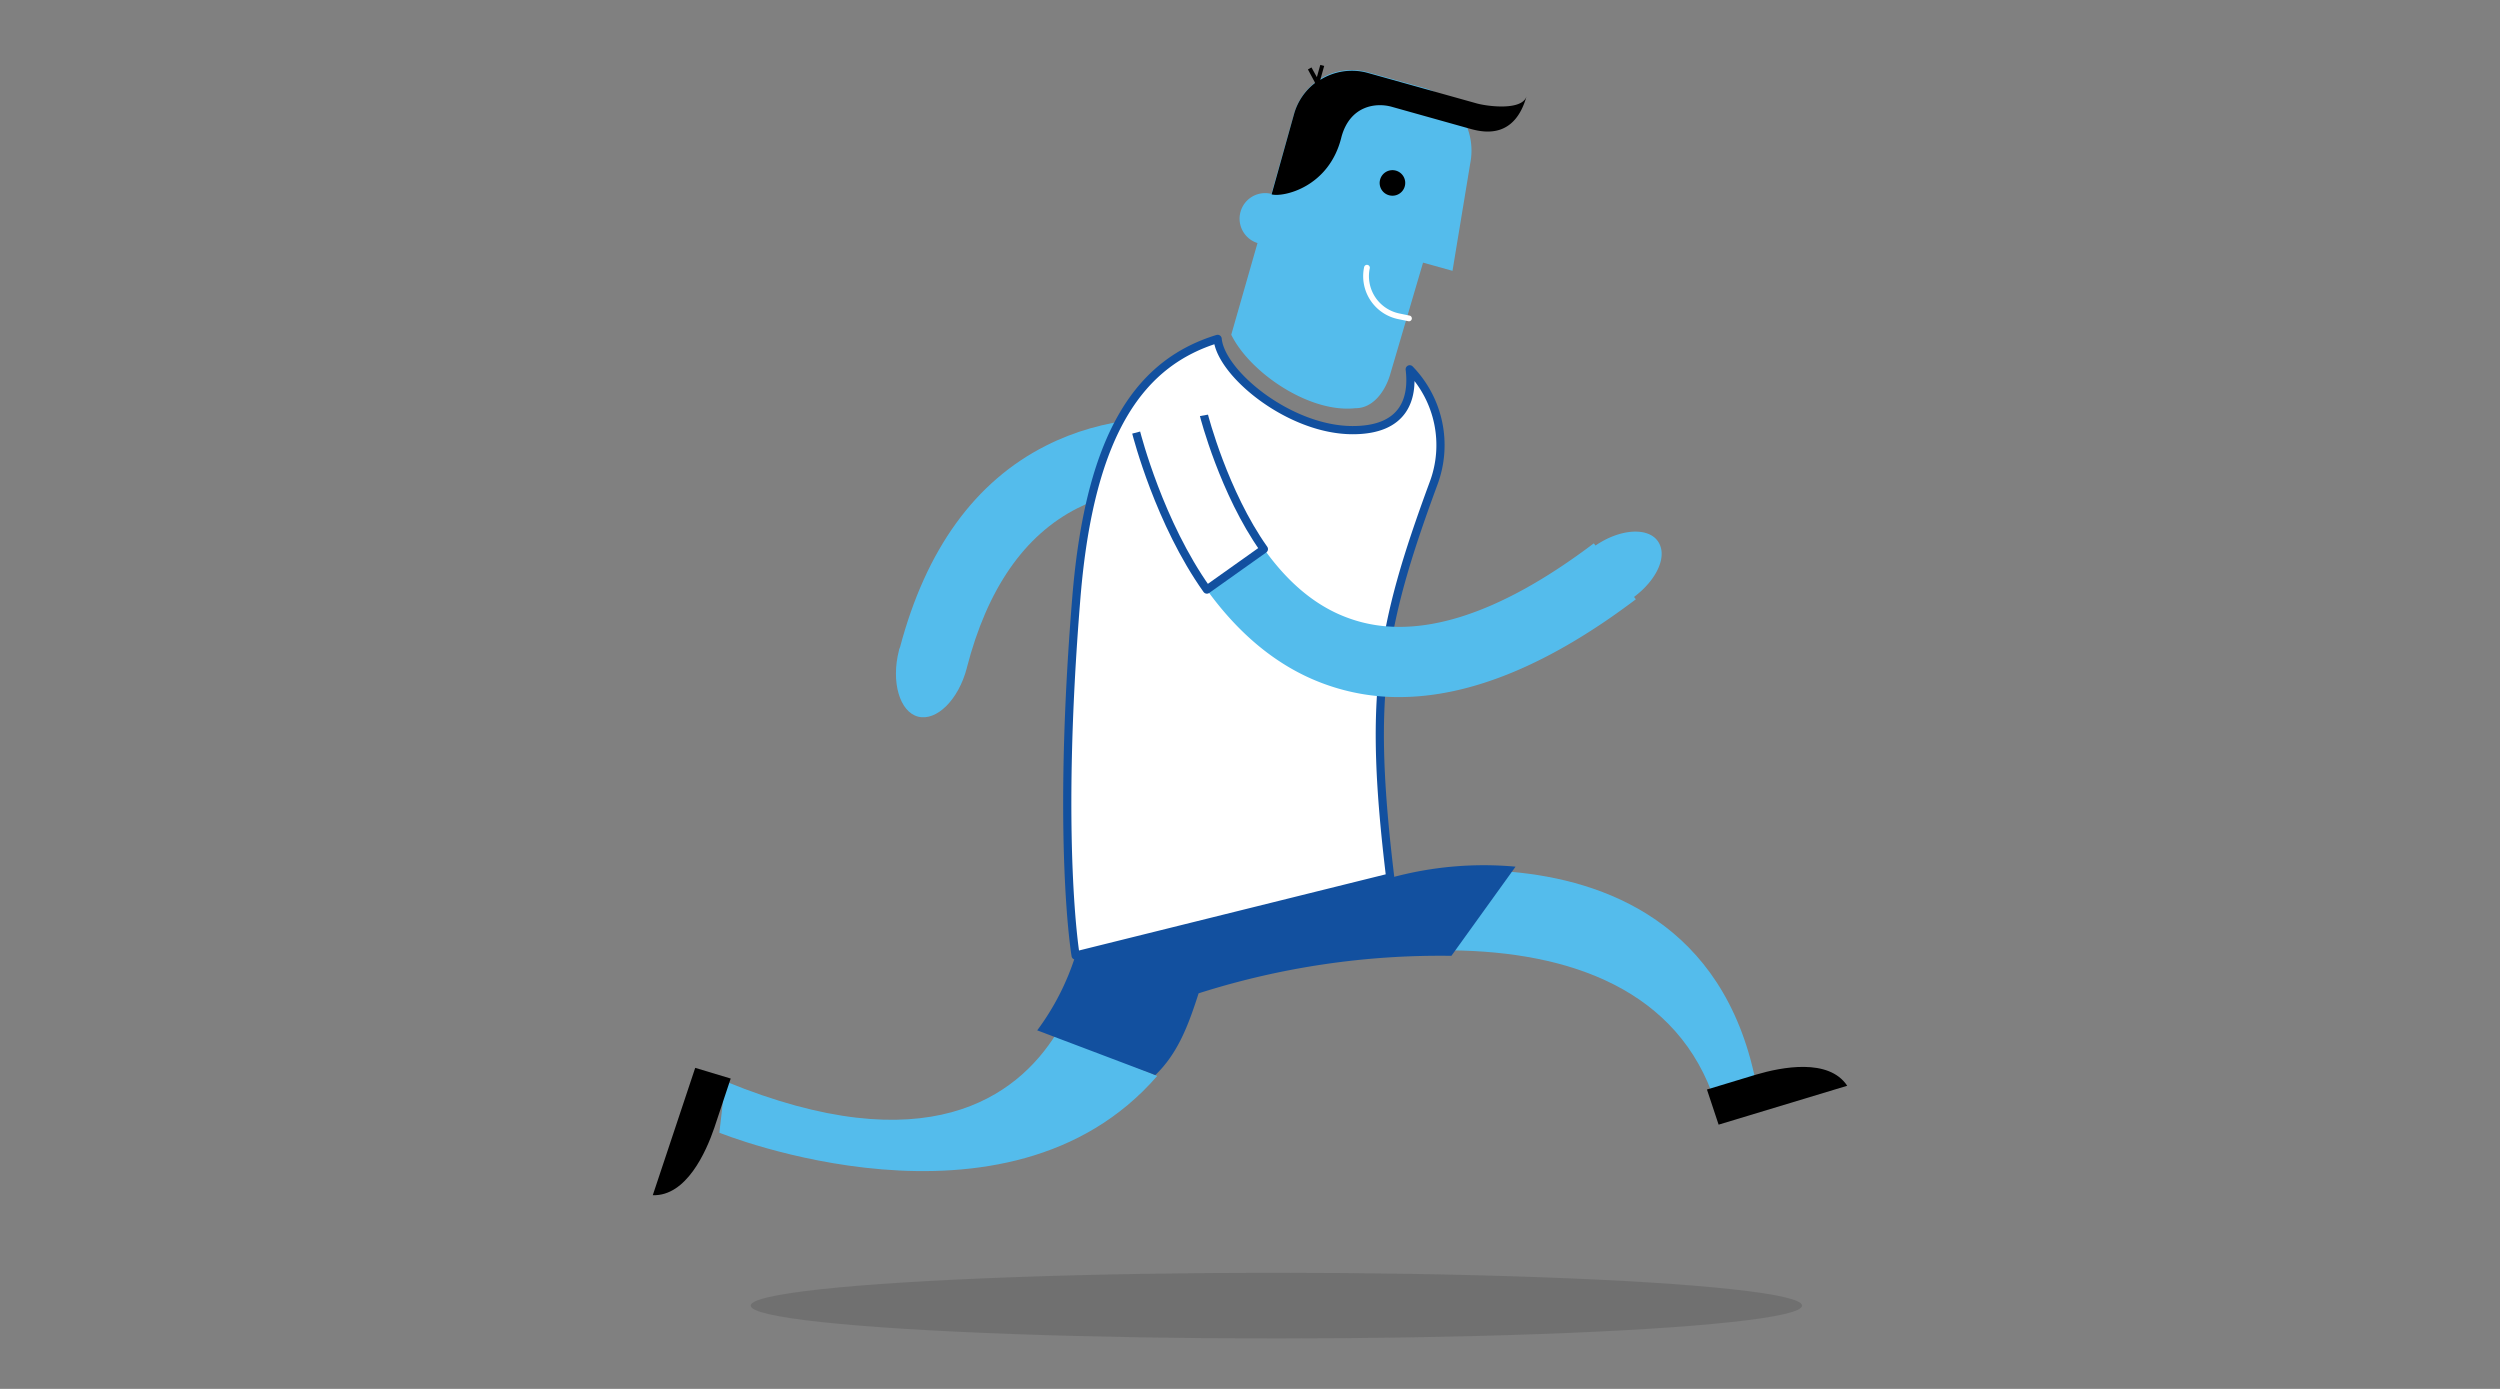 <svg id="Capa_1" data-name="Capa 1" xmlns="http://www.w3.org/2000/svg" viewBox="0 0 360 200" width="360" height="200"><rect x="0" y="0" width="360" height="200" fill="#808080" stroke="none"/><defs><style>.cls-1{fill:#54bcec;}.cls-2{fill:#12509f;}.cls-3{fill:#fff;stroke:#12509f;stroke-linejoin:round;stroke-width:1.18px;}.cls-4{fill:none;stroke:#fff;stroke-linecap:round;stroke-miterlimit:10;stroke-width:0.83px;}.cls-5{fill:#363636;opacity:0.2;}</style></defs><title>rapides</title><path class="cls-1" d="M181.08,35a3.68,3.68,0,0,1,2-7.08l3.26-11.51a8.61,8.61,0,0,1,10.63-6l8.32,2.32a9.38,9.38,0,0,1,6.43,10.76L209.16,39l-4.24-1.18L200.16,54c-0.69,2.31-2.43,4.82-5,4.78-6.62.73-15.19-5.14-17.86-10.58Z"/><path class="cls-1" d="M129.45,93.66c0-.17.11-0.31,0.16-0.48,3.73-14.07,10.8-23.84,21-29,16.89-8.55,35.88-1.06,36.68-.74l-3.78,9.35c-0.15-.06-15.5-6.12-28.35.39-7.64,3.87-13,11.6-15.94,23V96.2c-1.19,4.56-4.34,7.67-7,7S128.28,98.2,129.45,93.66Z"/><path class="cls-1" d="M104.44,155.71l-0.85,7.4s41.38,16.8,63.05-8.17l-14.55-6.06C146.44,157.92,133.47,167.64,104.44,155.71Z"/><path class="cls-1" d="M247,158.76l5.8-3.14c-4.66-22.74-21.76-28.9-35.21-30.08l-8.71,11.31C226.09,137,241.76,142.55,247,158.76Z"/><path class="cls-2" d="M149.36,148.37a36.39,36.39,0,0,0,5.49-10.72l1.31-4.77,44-7v0.55a50.5,50.5,0,0,1,18.08-1.63L209,137.64a114.51,114.51,0,0,0-36.4,5.4c-1.49,4.65-3,8.65-6.23,11.77Z"/><path d="M252.93,154.73l-7.13,2.16,1.68,5.06L266,156.35C263.34,152.33,256.53,153.67,252.93,154.73Z"/><path d="M102.87,162.38l2.35-7.07-5.11-1.54L94,172.11C98.82,172.27,101.66,165.93,102.87,162.38Z"/><path class="cls-3" d="M203,53.18c0.5,4.05-.66,8.76-8.21,8.76-9.1,0-19-8.17-19.45-13.14h0C164.54,52.12,157,61.67,155,86c-2.89,35.29-.11,51.6-0.11,51.6l45.3-11.25c-3.14-26-1.46-35.83,6.23-56.71A15.68,15.68,0,0,0,203,53.18Z"/><path d="M198.74,25.85A1.84,1.84,0,1,1,200,28.11,1.83,1.83,0,0,1,198.74,25.85Z"/><path d="M186.34,16.44a8.52,8.52,0,0,1,3-4.47l0-.11L188.34,10l0.51-.29,0.78,1.4,0.49-1.76,0.56,0.15-0.56,2a8.58,8.58,0,0,1,6.84-1l15.72,4.4c1.58,0.43,6.55,1.06,7.15-1.06-1.66,5.92-5.78,5.35-8,4.74l-11.41-3.2c-2.31-.65-6-0.16-7.24,4.3-1.76,7.36-8.48,8.75-10.07,8.31Z"/><path class="cls-1" d="M174.26,84.8l-0.11-.15,7.54-5.35h0l0.33-.24c3,4.22,7,8.14,12.31,10,9.41,3.36,21.25-.29,35.18-10.82l0.24,0.32c3.53-2.42,7.57-2.69,9-.6s-0.15,5.53-3.45,8l0.26,0.34c-12.39,9.37-23.81,14.08-34.08,14.08a31,31,0,0,1-10.61-1.83c-7.5-2.68-13-8-17-13.5Z"/><path class="cls-3" d="M163.61,62.29c0.14,0.53,3.35,13,10.18,22.61L182,79.07c-5.75-8.1-8.61-19.15-8.63-19.26"/><path class="cls-4" d="M196.84,38.55a5.9,5.9,0,0,0,4.6,7l1.45,0.3"/><ellipse class="cls-5" cx="183.8" cy="188.01" rx="75.7" ry="4.73"/></svg>
